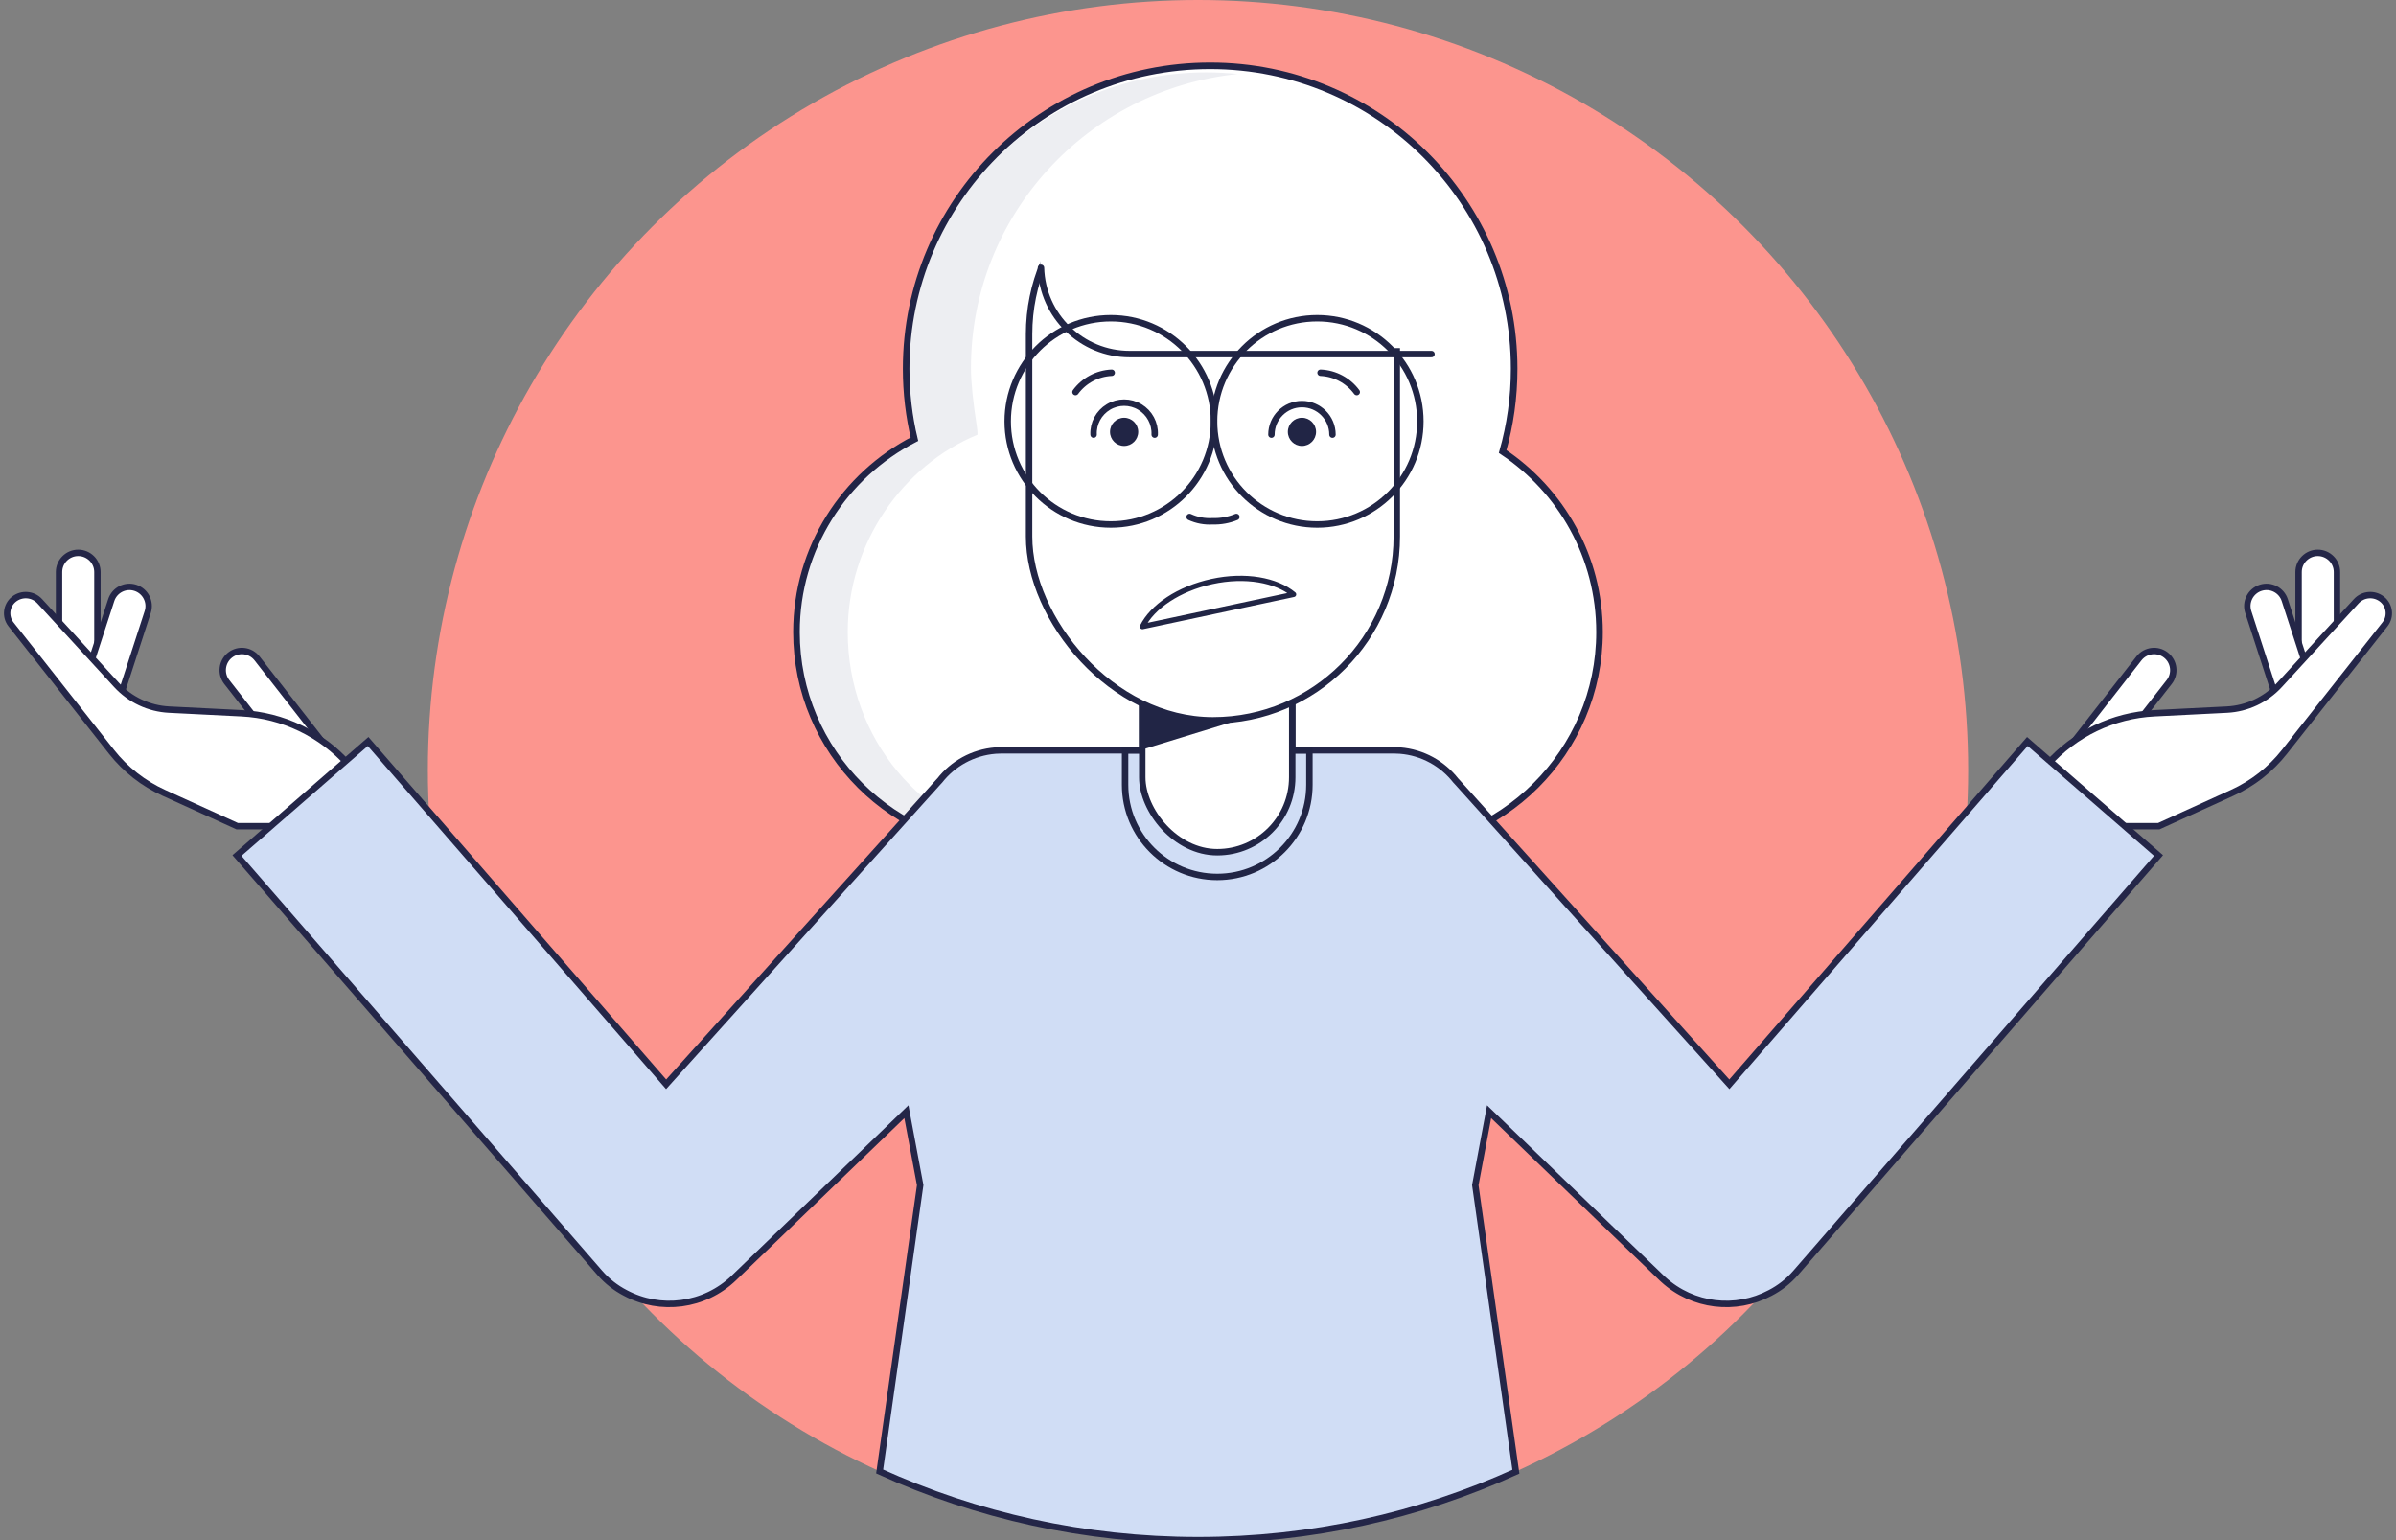 <?xml version="1.0" encoding="UTF-8"?>
<svg width="364px" height="234px" viewBox="0 0 364 234" version="1.1" xmlns="http://www.w3.org/2000/svg" xmlns:xlink="http://www.w3.org/1999/xlink">
    <rect x="0" y="0" width="364" height="234" fill="#808080" stroke="none"/>
    <title>Images/unsure</title>
    <g id="Images/unsure" stroke="none" stroke-width="1" fill="none" fill-rule="evenodd">
        <g id="Group-6">
            <circle id="Oval" fill="#FC958E" cx="182" cy="117" r="117"></circle>
            <path d="M183.846,10 C209.352,10 230.029,30.608 230.029,56.029 C230.029,60.391 229.42,64.612 228.282,68.612 C237.156,74.523 243,84.599 243,96.036 C243,114.241 228.193,129 209.926,129 C198.182,129 187.868,122.899 181.999,113.704 C176.133,122.899 165.818,129 154.074,129 C135.807,129 121,114.241 121,96.036 C121,83.274 128.276,72.207 138.919,66.729 C138.097,63.295 137.663,59.712 137.663,56.029 C137.663,30.608 158.34,10 183.846,10 Z" id="Combined-Shape" fill="#FFFFFF"></path>
            <path d="M183.246,11 C184.852,11 186.437,11.086 188,11.248 C165.246,13.607 147.509,32.706 147.509,55.923 C147.509,57.993 147.816,61.016 148.431,64.989 C148.429,64.989 148.428,64.989 148.426,64.989 C148.472,65.216 148.503,65.551 148.503,66.05 C137.237,70.673 128.787,82.421 128.787,96.019 C128.787,112.279 140.214,125.696 155,127.725 C153.725,127.9 152.426,128 151.107,128 C134.48,128 121,113.682 121,96.019 C121,82.889 128.705,71.684 139.461,66.789 C138.487,62.171 138,58.549 138,55.923 C138,31.112 158.257,11 183.246,11 Z" id="Combined-Shape" fill="#EDEEF2"></path>
            <path d="M183.846,10 C209.352,10 230.029,30.608 230.029,56.029 C230.029,60.391 229.42,64.612 228.282,68.612 C237.156,74.523 243,84.599 243,96.036 C243,114.241 228.193,129 209.926,129 C198.182,129 187.868,122.899 181.999,113.704 C176.133,122.899 165.818,129 154.074,129 C135.807,129 121,114.241 121,96.036 C121,83.274 128.276,72.207 138.919,66.729 C138.097,63.295 137.663,59.712 137.663,56.029 C137.663,30.608 158.34,10 183.846,10 Z" id="Combined-Shape" stroke="#212446"></path>
            <rect id="Rectangle" stroke="#212545" stroke-width="0.978" fill="#FFFFFF" fill-rule="nonzero" x="173.534" y="90.791" width="22.78" height="34.479" rx="11.385"></rect>
            <g id="Group" transform="translate(0, 84)" fill="#FFFFFF" stroke="#242648" stroke-width="0.972">
                <path d="M11.882,0 C13.493,-2.95837131e-16 14.798,1.306 14.798,2.916 L14.798,18.468 L14.798,18.468 L8.966,18.468 L8.966,2.916 C8.966,1.306 10.272,2.95837131e-16 11.882,0 Z" id="Rectangle"></path>
                <path d="M20.568,5.312 C22.1,5.81 22.938,7.455 22.44,8.986 L17.634,23.777 L17.634,23.777 L12.088,21.975 L16.894,7.184 C17.391,5.652 19.036,4.814 20.568,5.312 Z" id="Rectangle"></path>
                <path d="M34.954,15.528 C36.223,14.536 38.055,14.761 39.047,16.03 L48.621,28.285 L48.621,28.285 L44.026,31.876 L34.451,19.621 C33.46,18.352 33.685,16.519 34.954,15.528 Z" id="Rectangle"></path>
                <path d="M61.285,41.526 L52.978,32.174 C48.822,27.496 42.96,24.684 36.711,24.369 L25.695,23.815 C22.635,23.661 19.758,22.309 17.687,20.051 L6.037,7.352 C5.01,6.233 3.291,6.101 2.106,7.052 C0.94,7.987 0.746,9.687 1.671,10.86 L16.944,30.231 C19.057,32.911 21.781,35.047 24.889,36.459 L36.038,41.526 L36.038,41.526 L61.285,41.526 Z" id="Path"></path>
            </g>
            <g id="Group" transform="translate(333, 105) scale(-1, 1) translate(-333, -105) translate(302, 84)" fill="#FFFFFF" stroke="#242648" stroke-width="0.972">
                <path d="M11.882,0 C13.493,-2.95837131e-16 14.798,1.306 14.798,2.916 L14.798,18.468 L14.798,18.468 L8.966,18.468 L8.966,2.916 C8.966,1.306 10.272,2.95837131e-16 11.882,0 Z" id="Rectangle"></path>
                <path d="M20.568,5.312 C22.1,5.81 22.938,7.455 22.44,8.986 L17.634,23.777 L17.634,23.777 L12.088,21.975 L16.894,7.184 C17.391,5.652 19.036,4.814 20.568,5.312 Z" id="Rectangle"></path>
                <path d="M34.954,15.528 C36.223,14.536 38.055,14.761 39.047,16.03 L48.621,28.285 L48.621,28.285 L44.026,31.876 L34.451,19.621 C33.46,18.352 33.685,16.519 34.954,15.528 Z" id="Rectangle"></path>
                <path d="M61.285,41.526 L52.978,32.174 C48.822,27.496 42.96,24.684 36.711,24.369 L25.695,23.815 C22.635,23.661 19.758,22.309 17.687,20.051 L6.037,7.352 C5.01,6.233 3.291,6.101 2.106,7.052 C0.94,7.987 0.746,9.687 1.671,10.86 L16.944,30.231 C19.057,32.911 21.781,35.047 24.889,36.459 L36.038,41.526 L36.038,41.526 L61.285,41.526 Z" id="Path"></path>
            </g>
            <path d="M307.998,112.661 L327.923,129.981 L272.814,193.377 C271.686,194.674 270.36,195.698 268.921,196.443 C263.719,199.223 257.177,198.518 252.672,194.386 L252.414,194.144 L226.224,168.906 L224.128,180.063 L230.292,223.6 C215.57,230.28 199.219,234 182,234 C164.753,234 148.377,230.268 133.636,223.567 L139.794,180.063 L137.699,168.906 L111.508,194.144 C106.998,198.49 100.304,199.277 95.002,196.443 C93.563,195.698 92.237,194.674 91.109,193.377 L36,129.981 L55.924,112.661 L101.197,164.742 L142.522,118.848 C142.602,118.759 142.684,118.671 142.766,118.586 C144.761,116.048 147.769,114.317 151.242,114.039 C151.561,114.013 151.882,114 152.202,114 L211.72,114 C212.041,114 212.361,114.013 212.681,114.039 C216.153,114.317 219.161,116.048 221.156,118.586 L221.279,118.715 L221.279,118.715 L221.401,118.848 L262.726,164.742 L307.998,112.661 Z" id="Combined-Shape" stroke="#242648" stroke-width="0.972" fill="#D0DDF5"></path>
            <path d="M198.924,114 L198.924,119.239 C198.924,126.971 192.656,133.239 184.924,133.239 C177.192,133.239 170.924,126.971 170.924,119.239 L170.924,114 L170.924,114 L198.924,114 Z" id="Rectangle-Copy-17" stroke="#212545" stroke-width="0.978" fill-rule="nonzero"></path>
            <rect id="Rectangle-Copy-14" stroke="#212545" stroke-width="0.978" fill="#FFFFFF" fill-rule="nonzero" x="173.534" y="95" width="22.78" height="34.479" rx="11.385"></rect>
            <polygon id="Path" fill="#212545" fill-rule="nonzero" points="173.534 107.302 173.534 113.884 189.771 108.896"></polygon>
            <rect id="Rectangle" stroke="#212545" stroke-width="0.978" fill="#FFFFFF" fill-rule="nonzero" x="156.339" y="22.841" width="55.86" height="86.603" rx="27.93"></rect>
            <path d="M173.563,95.202 C175.07,92.18 179.051,89.461 184.117,88.355 C189.184,87.25 193.899,88.13 196.52,90.312 L173.563,95.202 Z" id="Path" stroke="#212545" stroke-width="0.8" fill="#FFFFFF" fill-rule="nonzero" stroke-linejoin="round"></path>
            <path d="M217.33,52.896 C216.766,35.143 202.228,21.033 184.465,21 L184.465,21 C176.26,21.004 168.357,24.09 162.32,29.647 C153.341,37.882 159.308,52.896 171.495,52.896 L217.33,52.896 Z" id="Path" fill="#FFFFFF" fill-rule="nonzero"></path>
            <path d="M158.148,40.692 C158.35,47.994 164.332,53.807 171.637,53.798 L217.471,53.798" id="Path" stroke="#212545" stroke-width="0.978" stroke-linecap="round" stroke-linejoin="round"></path>
            <circle id="Oval" fill="#212545" fill-rule="nonzero" cx="170.776" cy="65.614" r="2.142"></circle>
            <circle id="Oval" fill="#212545" fill-rule="nonzero" cx="197.791" cy="65.614" r="2.142"></circle>
            <path d="M166.14,66.035 C166.061,64.326 166.928,62.712 168.396,61.834 C169.865,60.956 171.697,60.956 173.165,61.834 C174.633,62.712 175.5,64.326 175.422,66.035" id="Path" stroke="#212545" stroke-width="0.978" stroke-linecap="round" stroke-linejoin="round"></path>
            <path d="M193.155,66.035 C193.155,63.474 195.231,61.398 197.791,61.398 C200.352,61.398 202.428,63.474 202.428,66.035" id="Path" stroke="#212545" stroke-width="0.978" stroke-linecap="round" stroke-linejoin="round"></path>
            <path d="M200.618,56.635 C202.801,56.73 204.822,57.809 206.115,59.569" id="Path" stroke="#212545" stroke-width="0.978" stroke-linecap="round" stroke-linejoin="round"></path>
            <path d="M168.888,56.635 C166.706,56.73 164.684,57.809 163.391,59.569" id="Path" stroke="#212545" stroke-width="0.978" stroke-linecap="round" stroke-linejoin="round"></path>
            <path d="M187.824,78.545 C186.682,79.017 185.451,79.241 184.215,79.2 C183.015,79.274 181.815,79.049 180.723,78.545" id="Path" stroke="#212545" stroke-width="0.978" stroke-linecap="round" stroke-linejoin="round"></path>
            <circle id="Oval" stroke="#212545" stroke-width="0.978" cx="168.761" cy="64.02" r="15.669"></circle>
            <circle id="Oval" stroke="#212545" stroke-width="0.978" cx="200.11" cy="64.02" r="15.669"></circle>
        </g>
    </g>
</svg>